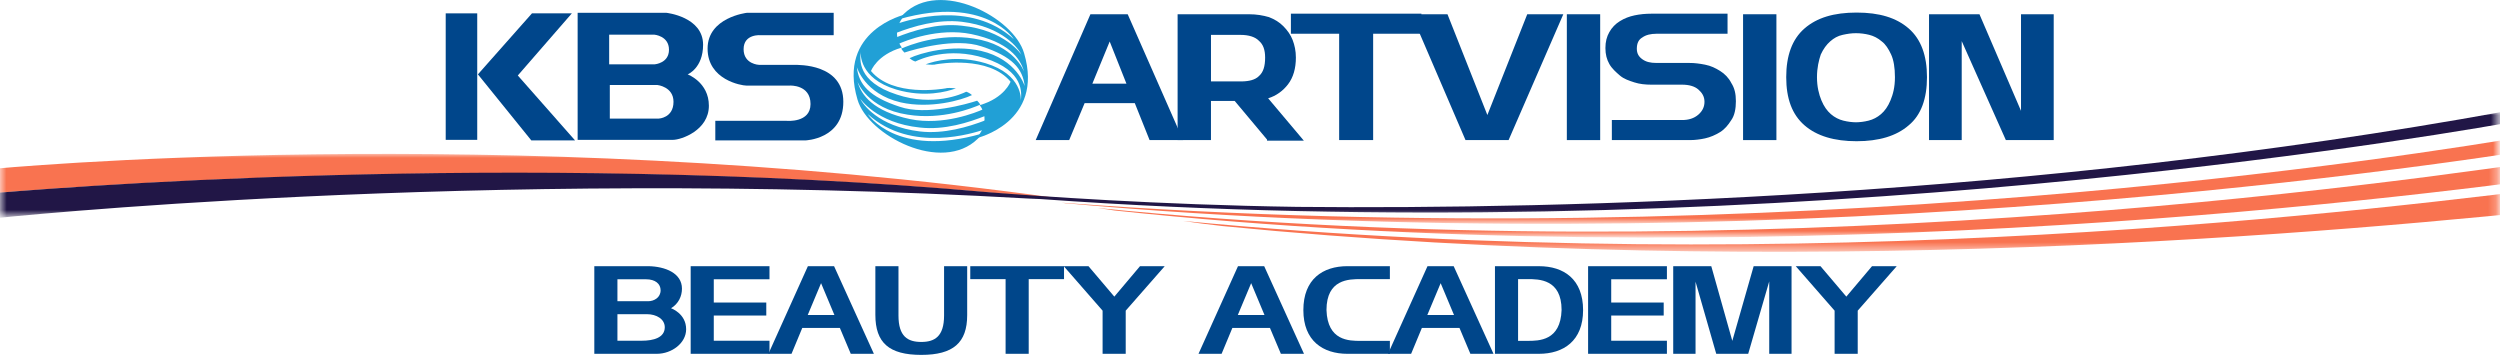 <?xml version="1.0" encoding="utf-8"?>
<!-- Generator: Adobe Illustrator 16.0.0, SVG Export Plug-In . SVG Version: 6.00 Build 0)  -->
<!DOCTYPE svg PUBLIC "-//W3C//DTD SVG 1.1//EN" "http://www.w3.org/Graphics/SVG/1.1/DTD/svg11.dtd">
<svg version="1.1" id="Layer_1" xmlns="http://www.w3.org/2000/svg" xmlns:xlink="http://www.w3.org/1999/xlink" x="0px" y="0px"
	 width="317px" height="45px" viewBox="0 -2 317 45" enable-background="new 0 -2 317 45" xml:space="preserve">
<path fill="#00468B" d="M135.496,15.663h-3.997l6.852-15.755h4.567l6.934,15.755h-3.998l-1.876-4.685h-6.526L135.496,15.663z
	 M138.351,8.708h4.65l-2.285-5.748L138.351,8.708z"/>
<path fill="#00468B" d="M138.266-0.192h4.727l7.022,15.956h-4.247l-1.875-4.684h-6.364l-1.958,4.684h-4.245L138.266-0.192z
	 M138.426,0.009l-6.765,15.553h3.749l1.958-4.684h6.688l1.876,4.684h3.747l-6.846-15.553H138.426z M140.713,2.657l2.444,6.152
	h-4.977L140.713,2.657z M138.51,8.608h4.322l-2.123-5.345L138.51,8.608z"/>
<path fill="#00468B" d="M160.784,15.663l-4.16-4.968h-3.181v4.968h-3.998V-0.092h8.972c0.897,0,1.712,0.142,2.447,0.354
	c0.734,0.284,1.306,0.639,1.794,1.136c0.49,0.497,0.898,1.064,1.143,1.703c0.244,0.639,0.408,1.348,0.408,2.2
	c0,1.349-0.326,2.484-0.978,3.335c-0.653,0.852-1.552,1.491-2.613,1.774l4.487,5.323h-4.322V15.663z M153.443,2.25v6.175h3.915
	c1.06,0,1.875-0.213,2.364-0.71c0.572-0.496,0.817-1.277,0.817-2.413c0-0.993-0.245-1.704-0.817-2.2
	c-0.489-0.497-1.305-0.781-2.447-0.781h-3.832V2.25z"/>
<path fill="#00468B" d="M149.323-0.192h9.088c0.912,0,1.74,0.144,2.485,0.36l0.01,0.003c0.747,0.29,1.332,0.653,1.835,1.163
	c0.497,0.504,0.913,1.083,1.165,1.736c0.248,0.648,0.412,1.369,0.412,2.232c0,1.362-0.329,2.519-0.998,3.391
	c-0.633,0.827-1.496,1.46-2.519,1.771l4.526,5.371h-4.666v-0.139l-4.104-4.9h-3.007v4.968h-4.229V-0.192z M160.893,15.633h3.98
	l-4.448-5.276l0.155-0.042c1.03-0.276,1.908-0.898,2.548-1.734c0.637-0.83,0.961-1.944,0.961-3.28c0-0.84-0.162-1.539-0.403-2.168
	c-0.239-0.624-0.638-1.18-1.119-1.669c-0.477-0.482-1.031-0.829-1.748-1.107c-0.724-0.209-1.525-0.348-2.407-0.348h-8.856v15.553
	h3.766v-4.968h3.355l4.217,5.036V15.633z M153.436,2.221h3.834c1.161,0,2.013,0.288,2.533,0.813
	c0.599,0.523,0.846,1.264,0.846,2.268c0,1.142-0.245,1.956-0.846,2.481c-0.523,0.527-1.38,0.742-2.451,0.742h-4.031V2.25h0.115
	V2.221z M153.552,2.422v5.902h3.8c1.047,0,1.82-0.211,2.277-0.675l0.006-0.006c0.538-0.468,0.783-1.215,0.783-2.342
	c0-0.98-0.242-1.659-0.783-2.128l-0.006-0.006c-0.46-0.467-1.237-0.746-2.359-0.746H153.552z"/>
<path fill="#00468B" d="M169.913,15.662V2.178h-6.117v-2.342h16.314v2.342h-6.118v13.484H169.913z"/>
<path fill="#00468B" d="M163.686-0.264h16.547v2.543h-6.118v13.484h-4.31V2.279h-6.119V-0.264z M163.918-0.063v2.141h6.117v13.484
	h3.848V2.078h6.118v-2.141H163.918z"/>
<path fill="#00468B" d="M198.055-0.092l-6.85,15.754h-5.303l-6.771-15.754h4.323l5.14,12.986l5.138-12.986H198.055z"/>
<path fill="#00468B" d="M178.968-0.192h4.573l5.057,12.778l5.056-12.778h4.573l-6.939,15.956h-5.462L178.968-0.192z M179.301,0.009
	l6.684,15.553h5.142l6.766-15.553h-4.074l-5.22,13.195l-5.223-13.195H179.301z"/>
<path fill="#00468B" d="M202.794,15.663h-3.997V-0.092h3.997V15.663z"/>
<path fill="#00468B" d="M198.675-0.192h4.228v15.956h-4.228V-0.192z M198.906,0.009v15.553h3.765V0.009H198.906z"/>
<path fill="#00468B" d="M213.311,13.32c0.815,0,1.551-0.213,2.121-0.71c0.57-0.496,0.814-1.064,0.814-1.703
	c0-0.71-0.323-1.207-0.814-1.633c-0.488-0.426-1.223-0.639-2.121-0.639h-3.915c-0.734,0-1.467-0.07-2.121-0.283
	c-0.652-0.213-1.305-0.426-1.794-0.852c-0.489-0.425-0.979-0.851-1.306-1.419c-0.327-0.567-0.489-1.207-0.489-1.987
	s0.162-1.419,0.489-1.987s0.733-0.993,1.306-1.348c0.572-0.355,1.142-0.568,1.794-0.71c0.654-0.142,1.387-0.213,2.121-0.213h9.544
	v2.342h-8.892c-0.734,0-1.387,0.142-1.875,0.497c-0.49,0.284-0.735,0.781-0.735,1.49c0,0.639,0.245,1.065,0.735,1.419
	c0.488,0.355,1.061,0.497,1.875,0.497h4.161c0.652,0,1.223,0.071,1.958,0.212c0.733,0.143,1.304,0.426,1.876,0.781
	c0.57,0.354,1.061,0.852,1.385,1.49C219.836,9.204,220,9.914,220,10.836c0,0.922-0.164,1.774-0.572,2.342
	c-0.406,0.639-0.814,1.135-1.385,1.49c-0.572,0.355-1.224,0.639-1.876,0.781c-0.653,0.142-1.306,0.213-1.878,0.213h-9.787V13.32
	H213.311z"/>
<path fill="#00468B" d="M209.394-0.063c-0.727,0-1.451,0.07-2.093,0.21c-0.641,0.139-1.197,0.348-1.756,0.693
	c-0.554,0.345-0.951,0.758-1.27,1.312c-0.316,0.552-0.477,1.174-0.477,1.942c0,0.768,0.16,1.391,0.477,1.942
	c0.317,0.551,0.793,0.966,1.283,1.393c0.47,0.408,1.098,0.614,1.755,0.829c0.634,0.207,1.354,0.278,2.08,0.278h3.914
	c0.917,0,1.686,0.217,2.203,0.668c0.507,0.439,0.85,0.96,0.85,1.703c0,0.664-0.255,1.258-0.85,1.774
	c-0.596,0.519-1.362,0.739-2.203,0.739h-8.693v2.141h9.673c0.562,0,1.205-0.07,1.849-0.21c0.635-0.138,1.274-0.416,1.838-0.765
	c0.549-0.342,0.947-0.823,1.353-1.457l0.002-0.005c0.391-0.543,0.555-1.371,0.555-2.288c0-0.912-0.162-1.603-0.557-2.222
	l-0.005-0.008c-0.319-0.623-0.794-1.105-1.348-1.45c-0.565-0.351-1.122-0.626-1.835-0.764c-0.729-0.141-1.292-0.211-1.933-0.211
	h-4.16c-0.832,0-1.434-0.145-1.951-0.52c-0.255-0.185-0.45-0.392-0.581-0.638c-0.131-0.246-0.194-0.528-0.194-0.858
	c0-0.727,0.251-1.262,0.781-1.571c0.516-0.373,1.198-0.517,1.945-0.517h8.775v-2.141H209.394z M207.243-0.048
	c0.664-0.144,1.406-0.216,2.15-0.216h9.659v2.543h-9.007c-0.718,0-1.341,0.14-1.802,0.474l-0.005,0.003l-0.006,0.003
	c-0.444,0.259-0.683,0.716-0.683,1.407c0,0.308,0.059,0.559,0.173,0.774s0.285,0.398,0.521,0.568
	c0.461,0.335,1.003,0.474,1.802,0.474h4.16c0.663,0,1.243,0.072,1.983,0.215c0.754,0.146,1.34,0.438,1.917,0.797
	c0.587,0.364,1.089,0.874,1.422,1.527c0.421,0.657,0.583,1.384,0.583,2.316c0,0.928-0.161,1.801-0.585,2.393
	c-0.41,0.642-0.828,1.154-1.42,1.521c-0.58,0.361-1.245,0.651-1.915,0.796c-0.661,0.144-1.323,0.216-1.904,0.216h-9.904V13.22h8.925
	c0.792,0,1.494-0.206,2.04-0.68c0.549-0.478,0.781-1.019,0.781-1.632c0-0.677-0.308-1.15-0.781-1.562
	c-0.461-0.401-1.162-0.609-2.04-0.609h-3.914c-0.741,0-1.491-0.072-2.161-0.291l-0.012-0.004c-0.644-0.21-1.317-0.429-1.824-0.871
	l-0.006-0.004c-0.486-0.423-0.987-0.858-1.321-1.441c-0.335-0.584-0.502-1.238-0.502-2.032c0-0.794,0.167-1.449,0.502-2.032
	c0.334-0.581,0.753-1.02,1.341-1.385C205.995,0.315,206.581,0.097,207.243-0.048z"/>
<path fill="#00468B" d="M225.135,15.663h-3.995V-0.092h3.995V15.663z"/>
<path fill="#00468B" d="M221.021-0.192h4.228v15.956h-4.228V-0.192z M221.254,0.009v15.553h3.766V0.009H221.254z"/>
<path fill="#00468B" d="M235.414-0.306c2.856,0,4.977,0.638,6.527,1.987c1.55,1.349,2.284,3.407,2.284,6.104
	c0,2.696-0.734,4.755-2.284,6.032c-1.551,1.348-3.753,1.986-6.527,1.986c-2.773,0-4.975-0.638-6.524-1.986s-2.285-3.336-2.285-6.032
	c0-2.697,0.735-4.755,2.285-6.104S232.561-0.306,235.414-0.306z M230.275,7.785c0,1.207,0.246,2.2,0.572,2.98
	s0.734,1.349,1.224,1.774c0.489,0.426,1.059,0.71,1.63,0.851c0.572,0.142,1.143,0.213,1.633,0.213c0.488,0,1.06-0.071,1.632-0.213
	c0.57-0.141,1.142-0.425,1.63-0.851c0.489-0.425,0.897-0.994,1.224-1.774c0.325-0.781,0.571-1.703,0.571-2.98
	c0-1.207-0.163-2.2-0.49-2.91c-0.325-0.71-0.732-1.348-1.222-1.703c-0.49-0.427-1.062-0.71-1.633-0.852
	c-0.57-0.142-1.142-0.213-1.712-0.213c-0.571,0-1.061,0.071-1.714,0.213c-0.652,0.142-1.142,0.425-1.632,0.852
	c-0.489,0.425-0.896,0.993-1.223,1.703C230.521,5.584,230.275,6.578,230.275,7.785z"/>
<path fill="#00468B" d="M235.416-0.204c-2.833,0-4.921,0.633-6.443,1.958c-1.519,1.322-2.25,3.349-2.25,6.032
	c0,2.682,0.729,4.638,2.25,5.961c1.522,1.324,3.69,1.958,6.443,1.958c2.755,0,4.923-0.634,6.444-1.958l0.004-0.002l0,0
	c1.515-1.25,2.247-3.275,2.247-5.959c0-2.683-0.732-4.71-2.251-6.032C240.339,0.429,238.251-0.204,235.416-0.204z M228.81,1.611
	c1.577-1.373,3.73-2.017,6.606-2.017c2.877,0,5.03,0.644,6.607,2.017c1.581,1.375,2.318,3.464,2.318,6.175
	c0,2.708-0.737,4.799-2.318,6.104c-1.577,1.372-3.813,2.016-6.607,2.016c-2.792,0-5.029-0.644-6.606-2.017
	c-1.58-1.374-2.317-3.392-2.317-6.103C226.492,5.075,227.229,2.985,228.81,1.611z M233.595,2.224
	c0.657-0.144,1.156-0.216,1.739-0.216s1.164,0.072,1.745,0.217c0.591,0.146,1.176,0.438,1.679,0.874
	c0.511,0.372,0.926,1.029,1.253,1.741c0.334,0.726,0.497,1.734,0.497,2.947c0,1.29-0.247,2.224-0.578,3.015
	c-0.329,0.791-0.747,1.372-1.249,1.811c-0.504,0.438-1.092,0.73-1.683,0.877c-0.579,0.144-1.162,0.216-1.664,0.216
	c-0.501,0-1.082-0.072-1.663-0.216c-0.589-0.147-1.177-0.44-1.681-0.877c-0.503-0.439-0.92-1.02-1.25-1.811
	c-0.33-0.792-0.578-1.797-0.578-3.015c0-1.219,0.248-2.222,0.494-2.939l0.004-0.008l0,0c0.331-0.719,0.745-1.3,1.249-1.737
	C232.41,2.667,232.915,2.371,233.595,2.224z M235.334,2.209c-0.557,0-1.035,0.068-1.685,0.209c-0.626,0.137-1.098,0.409-1.576,0.825
	c-0.477,0.414-0.874,0.968-1.196,1.666c-0.242,0.703-0.484,1.685-0.484,2.877c0,1.194,0.243,2.176,0.565,2.946
	c0.321,0.771,0.722,1.325,1.196,1.738c0.477,0.414,1.03,0.689,1.581,0.826c0.563,0.14,1.122,0.209,1.599,0.209
	c0.479,0,1.038-0.069,1.601-0.209c0.552-0.137,1.106-0.412,1.581-0.826c0.477-0.413,0.876-0.967,1.196-1.738
	c0.323-0.771,0.566-1.681,0.566-2.946c0-1.201-0.164-2.18-0.482-2.873c-0.325-0.707-0.724-1.325-1.189-1.663l-0.009-0.006V3.243
	c-0.476-0.414-1.029-0.689-1.581-0.826C236.454,2.278,235.896,2.209,235.334,2.209z"/>
<path fill="#00468B" d="M260.292,15.663h-5.874l-5.79-12.987v12.987h-3.915V-0.092h6.199l5.464,12.703V-0.092h3.916V15.663z"/>
<path fill="#00468B" d="M244.599-0.192h6.396l5.269,12.248V-0.192h4.147v15.956h-6.067l-5.598-12.55v12.55h-4.146V-0.192z
	 M244.829,0.009v15.553h3.685V2.139l5.986,13.424h5.678V0.009h-3.684v13.158l-5.662-13.158H244.829z"/>
<path fill="#21A0D6" d="M110.034,12.47c5.547,5.039,13.542,2.342,14.684,1.986c0.162-0.354,0.244-0.78,0.244-1.206
	c-2.203,0.851-5.303,1.774-8.32,1.418c-5.303-0.638-7.26-3.477-7.587-4.187c0,0,2.04,3.123,7.587,3.69
	c3.099,0.355,6.199-0.639,8.32-1.49c-0.082-0.284-0.163-0.568-0.244-0.852c-0.897,0.426-5.139,2.129-9.299,1.277
	c-4.731-0.994-6.2-3.051-6.689-4.754c0,0,1.223,3.406,6.362,4.187c4.405,0.71,8.239-0.852,9.218-1.277
	c-0.164-0.213-0.244-0.354-0.409-0.496c-1.304,0.425-6.444,1.916-9.788,0.78c-3.915-1.277-5.22-2.839-5.465-5.039
	c0,0,0.979,3.407,5.547,4.471c3.751,0.852,7.749-0.284,9.054-0.922c-0.245-0.213-0.49-0.355-0.734-0.426
	c-0.571,0.284-4.161,1.917-8.81,0.355c-5.058-1.632-4.65-4.471-4.568-5.394c0,0.142-0.245,3.336,4.486,4.755
	c3.589,1.064,6.444,0.284,7.586-0.142c-0.652-0.071-1.142-0.071-1.306,0c-0.407,0.07-6.688,1.136-9.461-2.2
	c0,0,0.734-2.058,3.915-2.981c0,0-1.631-1.845,0.408-4.187c0,0-8.647,1.988-6.035,10.787c1.304,4.542,10.685,9.438,15.253,4.968
	c0,0,0.245-0.213,0.489-0.639C113.623,18.076,110.034,12.47,110.034,12.47z"/>
<path fill="#21A0D6" d="M128.547,2.959C123-2.08,115.006,0.618,113.863,0.972c-0.162,0.355-0.245,0.781-0.245,1.207
	c2.202-0.852,5.303-1.774,8.322-1.419c5.301,0.639,7.258,3.478,7.585,4.188c0,0-2.04-3.123-7.585-3.69
	c-3.101-0.355-6.2,0.638-8.322,1.49c0.083,0.284,0.165,0.568,0.245,0.852c0.898-0.425,5.14-2.129,9.3-1.277
	c4.731,0.994,6.2,3.052,6.689,4.755c0,0-1.223-3.406-6.363-4.187c-4.405-0.709-8.238,0.852-9.217,1.278
	c0.163,0.212,0.244,0.354,0.407,0.497c1.306-0.426,6.444-1.917,9.788-0.781c3.916,1.277,5.221,2.839,5.465,5.039
	c0,0-0.979-3.406-5.546-4.471c-3.752-0.852-7.75,0.284-9.055,0.923c0.245,0.212,0.489,0.354,0.734,0.426
	c0.571-0.283,4.162-1.916,8.811-0.426c5.057,1.632,4.649,4.471,4.567,5.394c0-0.142,0.245-3.335-4.486-4.755
	c-3.589-1.064-6.443-0.284-7.585,0.142c0.653,0.071,1.143,0.071,1.305,0c0.408-0.071,6.688-1.135,9.462,2.2
	c0,0-0.734,2.058-3.916,2.98c0,0,1.631,1.846-0.408,4.188c0,0,8.646-1.987,6.037-10.787c-1.305-4.542-10.686-9.438-15.254-4.968
	c0,0-0.245,0.213-0.489,0.639C124.957-2.647,128.547,2.959,128.547,2.959z"/>
<path fill="#00468B" d="M60.513-0.306h-3.997v16.039h3.997V-0.306z"/>
<path fill="#00468B" d="M72.509-0.306h-5.057L60.6,7.43l6.771,8.374h5.546l-7.26-8.231L72.509-0.306z"/>
<path fill="#00468B" d="M87.194,7.432c0,0,1.958-0.781,1.958-3.762c0-3.549-4.65-4.045-4.65-4.045H73.245v16.109h12.073
	c1.061,0,4.568-1.207,4.568-4.329C89.886,8.425,87.194,7.432,87.194,7.432z M77.324,2.393h5.628c0,0,1.875,0.142,1.875,1.916
	c0,1.703-1.794,1.845-1.794,1.845h-5.791V2.393H77.324z M83.523,13.038h-6.199V8.779h6.037c0,0,2.039,0.213,2.039,2.129
	C85.399,12.966,83.523,13.038,83.523,13.038z"/>
<path fill="#00468B" d="M105.711,2.321v-2.696H94.698c0,0-4.976,0.567-4.976,4.542c0,3.974,4.323,4.683,4.894,4.683h5.547
	c0,0,2.611-0.142,2.611,2.342c0,2.414-3.019,2.129-3.019,2.129h-9.054v2.483h11.419c0,0,4.813-0.141,4.813-4.896
	c0-4.826-5.628-4.684-6.281-4.684h-4.405c0,0-1.958-0.071-1.958-1.988c0-1.987,2.203-1.774,2.203-1.774h9.218V2.321z"/>
<defs>
	<filter id="Adobe_OpacityMaskFilter" filterUnits="userSpaceOnUse" x="-2.695" y="17.512" width="139.13" height="5.93">
		<feColorMatrix  type="matrix" values="1 0 0 0 0  0 1 0 0 0  0 0 1 0 0  0 0 0 1 0"/>
	</filter>
</defs>
<mask maskUnits="userSpaceOnUse" x="-2.695" y="17.512" width="139.13" height="5.93" id="mask0_1026_946">
	<path fill="#FFFFFF" filter="url(#Adobe_OpacityMaskFilter)" d="M316.756,7.773H0v27.979h316.756V7.773z"/>
</mask>
<g mask="url(#mask0_1026_946)">
	<path fill="#F97350" d="M135.905,23.377h0.379h0.075c-1.664-0.133-2.345-0.264-2.345-0.264
		C63.186,13.238-1.058,19.427-1.058,19.427s-1.967,1.185-1.589,3.226c8.172-0.725,73.249-6.057,136.736,0.592v0.066h0.454
		l0.454,0.066h0.681c0.227,0,0.53,0.065,0.757,0.065C136.284,23.442,136.057,23.377,135.905,23.377z"/>
</g>
<defs>
	<filter id="Adobe_OpacityMaskFilter_1_" filterUnits="userSpaceOnUse" x="139.082" y="17.78" width="188.57" height="10.351">
		<feColorMatrix  type="matrix" values="1 0 0 0 0  0 1 0 0 0  0 0 1 0 0  0 0 0 1 0"/>
	</filter>
</defs>
<mask maskUnits="userSpaceOnUse" x="139.082" y="17.78" width="188.57" height="10.351" id="mask1_1026_946">
	<path fill="#FFFFFF" filter="url(#Adobe_OpacityMaskFilter_1_)" d="M316.756,7.773H0v27.979h316.756V7.773z"/>
</mask>
<g mask="url(#mask1_1026_946)">
	<path fill="#F97350" d="M327.652,19.953l-1.06-2.173c-23.836,3.621-104.425,14.944-187.511,6.583
		c0.984,0.133,0.454,0.066,2.27,0.33C221.563,33.252,302.227,23.574,327.652,19.953z"/>
</g>
<defs>
	<filter id="Adobe_OpacityMaskFilter_2_" filterUnits="userSpaceOnUse" x="134.617" y="15.146" width="190.387" height="11.245">
		<feColorMatrix  type="matrix" values="1 0 0 0 0  0 1 0 0 0  0 0 1 0 0  0 0 0 1 0"/>
	</filter>
</defs>
<mask maskUnits="userSpaceOnUse" x="134.617" y="15.146" width="190.387" height="11.245" id="mask2_1026_946">
	<path fill="#FFFFFF" filter="url(#Adobe_OpacityMaskFilter_2_)" d="M316.756,7.773H0v27.979h316.756V7.773z"/>
</mask>
<g mask="url(#mask2_1026_946)">
	<path fill="#F97350" d="M325.004,16.397l-3.86-1.251c-13.923,2.37-94.512,15.471-186.526,8.559
		c0.757,0.132-0.303-0.066,0.454,0.066C222.243,31.605,304.875,19.689,325.004,16.397z"/>
</g>
<defs>
	<filter id="Adobe_OpacityMaskFilter_3_" filterUnits="userSpaceOnUse" x="149.973" y="21.203" width="179.716" height="8.729">
		<feColorMatrix  type="matrix" values="1 0 0 0 0  0 1 0 0 0  0 0 1 0 0  0 0 0 1 0"/>
	</filter>
</defs>
<mask maskUnits="userSpaceOnUse" x="149.973" y="21.203" width="179.716" height="8.729" id="mask3_1026_946">
	<path fill="#FFFFFF" filter="url(#Adobe_OpacityMaskFilter_3_)" d="M316.756,7.773H0v27.979h316.756V7.773z"/>
</mask>
<g mask="url(#mask3_1026_946)">
	<path fill="#F97350" d="M329.689,23.969l-1.362-2.766c-26.787,3.424-98.976,12.443-178.354,4.807
		c2.194,0.328,2.345,0.328,5.07,0.658C227.156,33.777,296.168,27.59,329.689,23.969z"/>
</g>
<defs>
	<filter id="Adobe_OpacityMaskFilter_4_" filterUnits="userSpaceOnUse" x="-2.648" y="12.119" width="320.69" height="13.561">
		<feColorMatrix  type="matrix" values="1 0 0 0 0  0 1 0 0 0  0 0 1 0 0  0 0 0 1 0"/>
	</filter>
</defs>
<mask maskUnits="userSpaceOnUse" x="-2.648" y="12.119" width="320.69" height="13.561" id="mask4_1026_946">
	<path fill="#FFFFFF" filter="url(#Adobe_OpacityMaskFilter_4_)" d="M316.756,7.773H0v27.979h316.756V7.773z"/>
</mask>
<g mask="url(#mask4_1026_946)">
	<path fill="#211646" d="M164.507,24.232c-17.782-0.264-33.143-1.383-38.97-1.844C64.925,16.99,5.146,21.928-2.648,22.652
		c0.151,0.855,0.681,1.843,1.967,3.027c0,0,61.142-6.517,131.137-2.501l1.513,0.065c88.004,6.32,169.199-6.715,186.073-9.677
		l-0.378-1.448C257.506,23.047,198.634,24.561,164.507,24.232z"/>
</g>
<g>
	<path fill="#00468A" d="M75.359,42.863V31.75h6.839c2.138,0.035,4.275,0.873,4.275,2.854c0,0.959-0.447,1.917-1.384,2.48
		c0,0,1.914,0.667,1.914,2.665c0,1.78-1.852,3.113-3.705,3.113H75.359z M78.29,33.41v2.786h3.888c0.774,0,1.587-0.479,1.587-1.386
		c0-0.821-0.67-1.398-1.852-1.398H78.29V33.41z M84.294,39.495c0-1.011-1.018-1.658-2.28-1.658H78.29v3.366h3.094
		C82.832,41.204,84.294,40.829,84.294,39.495z"/>
	<path fill="#00468A" d="M97.571,41.204v1.659h-9.994v-11.11h9.994v1.659h-7.064v2.953h6.658v1.643h-6.658v3.195L97.571,41.204
		L97.571,41.204z"/>
	<path fill="#00468A" d="M100.365,42.863h-2.931l5.007-11.113h3.318l5.049,11.113h-2.932l-1.383-3.283h-4.765L100.365,42.863z
		 M102.422,37.939h3.379l-1.69-4.033L102.422,37.939z"/>
	<path fill="#00468A" d="M122.639,37.956c0,3.504-1.771,5.044-5.821,5.044c-4.091,0-5.822-1.54-5.822-5.079v-6.168h2.931v6.255
		c0,2.666,1.18,3.352,2.891,3.352c1.69,0,2.89-0.682,2.89-3.352v-6.255h2.931V37.956z"/>
	<path fill="#00468A" d="M127.51,42.863v-9.473h-4.48V31.75h11.888v1.641h-4.478v9.473H127.51z"/>
	<path fill="#00468A" d="M139.809,37.391l-4.926-5.64h3.136l3.277,3.861l3.257-3.861h3.135l-4.947,5.64v5.473h-2.932V37.391
		L139.809,37.391z"/>
	<path fill="#00468A" d="M154.899,42.863h-2.929l5.008-11.113h3.32l5.047,11.113h-2.931l-1.386-3.283h-4.764L154.899,42.863z
		 M156.956,37.939h3.379l-1.688-4.033L156.956,37.939z"/>
	<path fill="#00468A" d="M176.237,31.753v1.639h-3.725c-1.444,0-4.313,0-4.313,3.916c0.121,3.915,2.869,3.915,4.313,3.915h3.725
		v1.641h-5.373c-3.115,0-5.598-1.641-5.598-5.541c0-3.932,2.462-5.573,5.598-5.573h5.373V31.753z"/>
	<path fill="#00468A" d="M178.93,42.863h-2.932l5.009-11.113h3.318l5.049,11.113h-2.932l-1.383-3.283h-4.765L178.93,42.863z
		 M180.985,37.939h3.381l-1.69-4.033L180.985,37.939z"/>
	<path fill="#00468A" d="M195.139,31.753c3.135,0,5.597,1.639,5.597,5.571c0,3.898-2.484,5.539-5.597,5.539h-5.578v-11.11H195.139
		L195.139,31.753z M192.492,33.392v7.829h1.201c1.445,0,4.193,0,4.316-3.914c0-3.916-2.871-3.916-4.316-3.916L192.492,33.392
		L192.492,33.392z"/>
	<path fill="#00468A" d="M211.365,41.204v1.659h-9.995v-11.11h9.995v1.659h-7.063v2.953h6.655v1.643h-6.655v3.195L211.365,41.204
		L211.365,41.204z"/>
	<path fill="#00468A" d="M227.168,42.863h-2.83v-9.182l-2.666,9.182h-4.053l-2.624-9.146v9.146h-2.831V31.75h4.826l2.667,9.473
		l2.708-9.473h4.804L227.168,42.863L227.168,42.863z"/>
	<path fill="#00468A" d="M232.628,37.391l-4.928-5.64h3.137l3.277,3.861l3.259-3.861h3.134l-4.948,5.64v5.473h-2.931V37.391
		L232.628,37.391z"/>
</g>
</svg>
